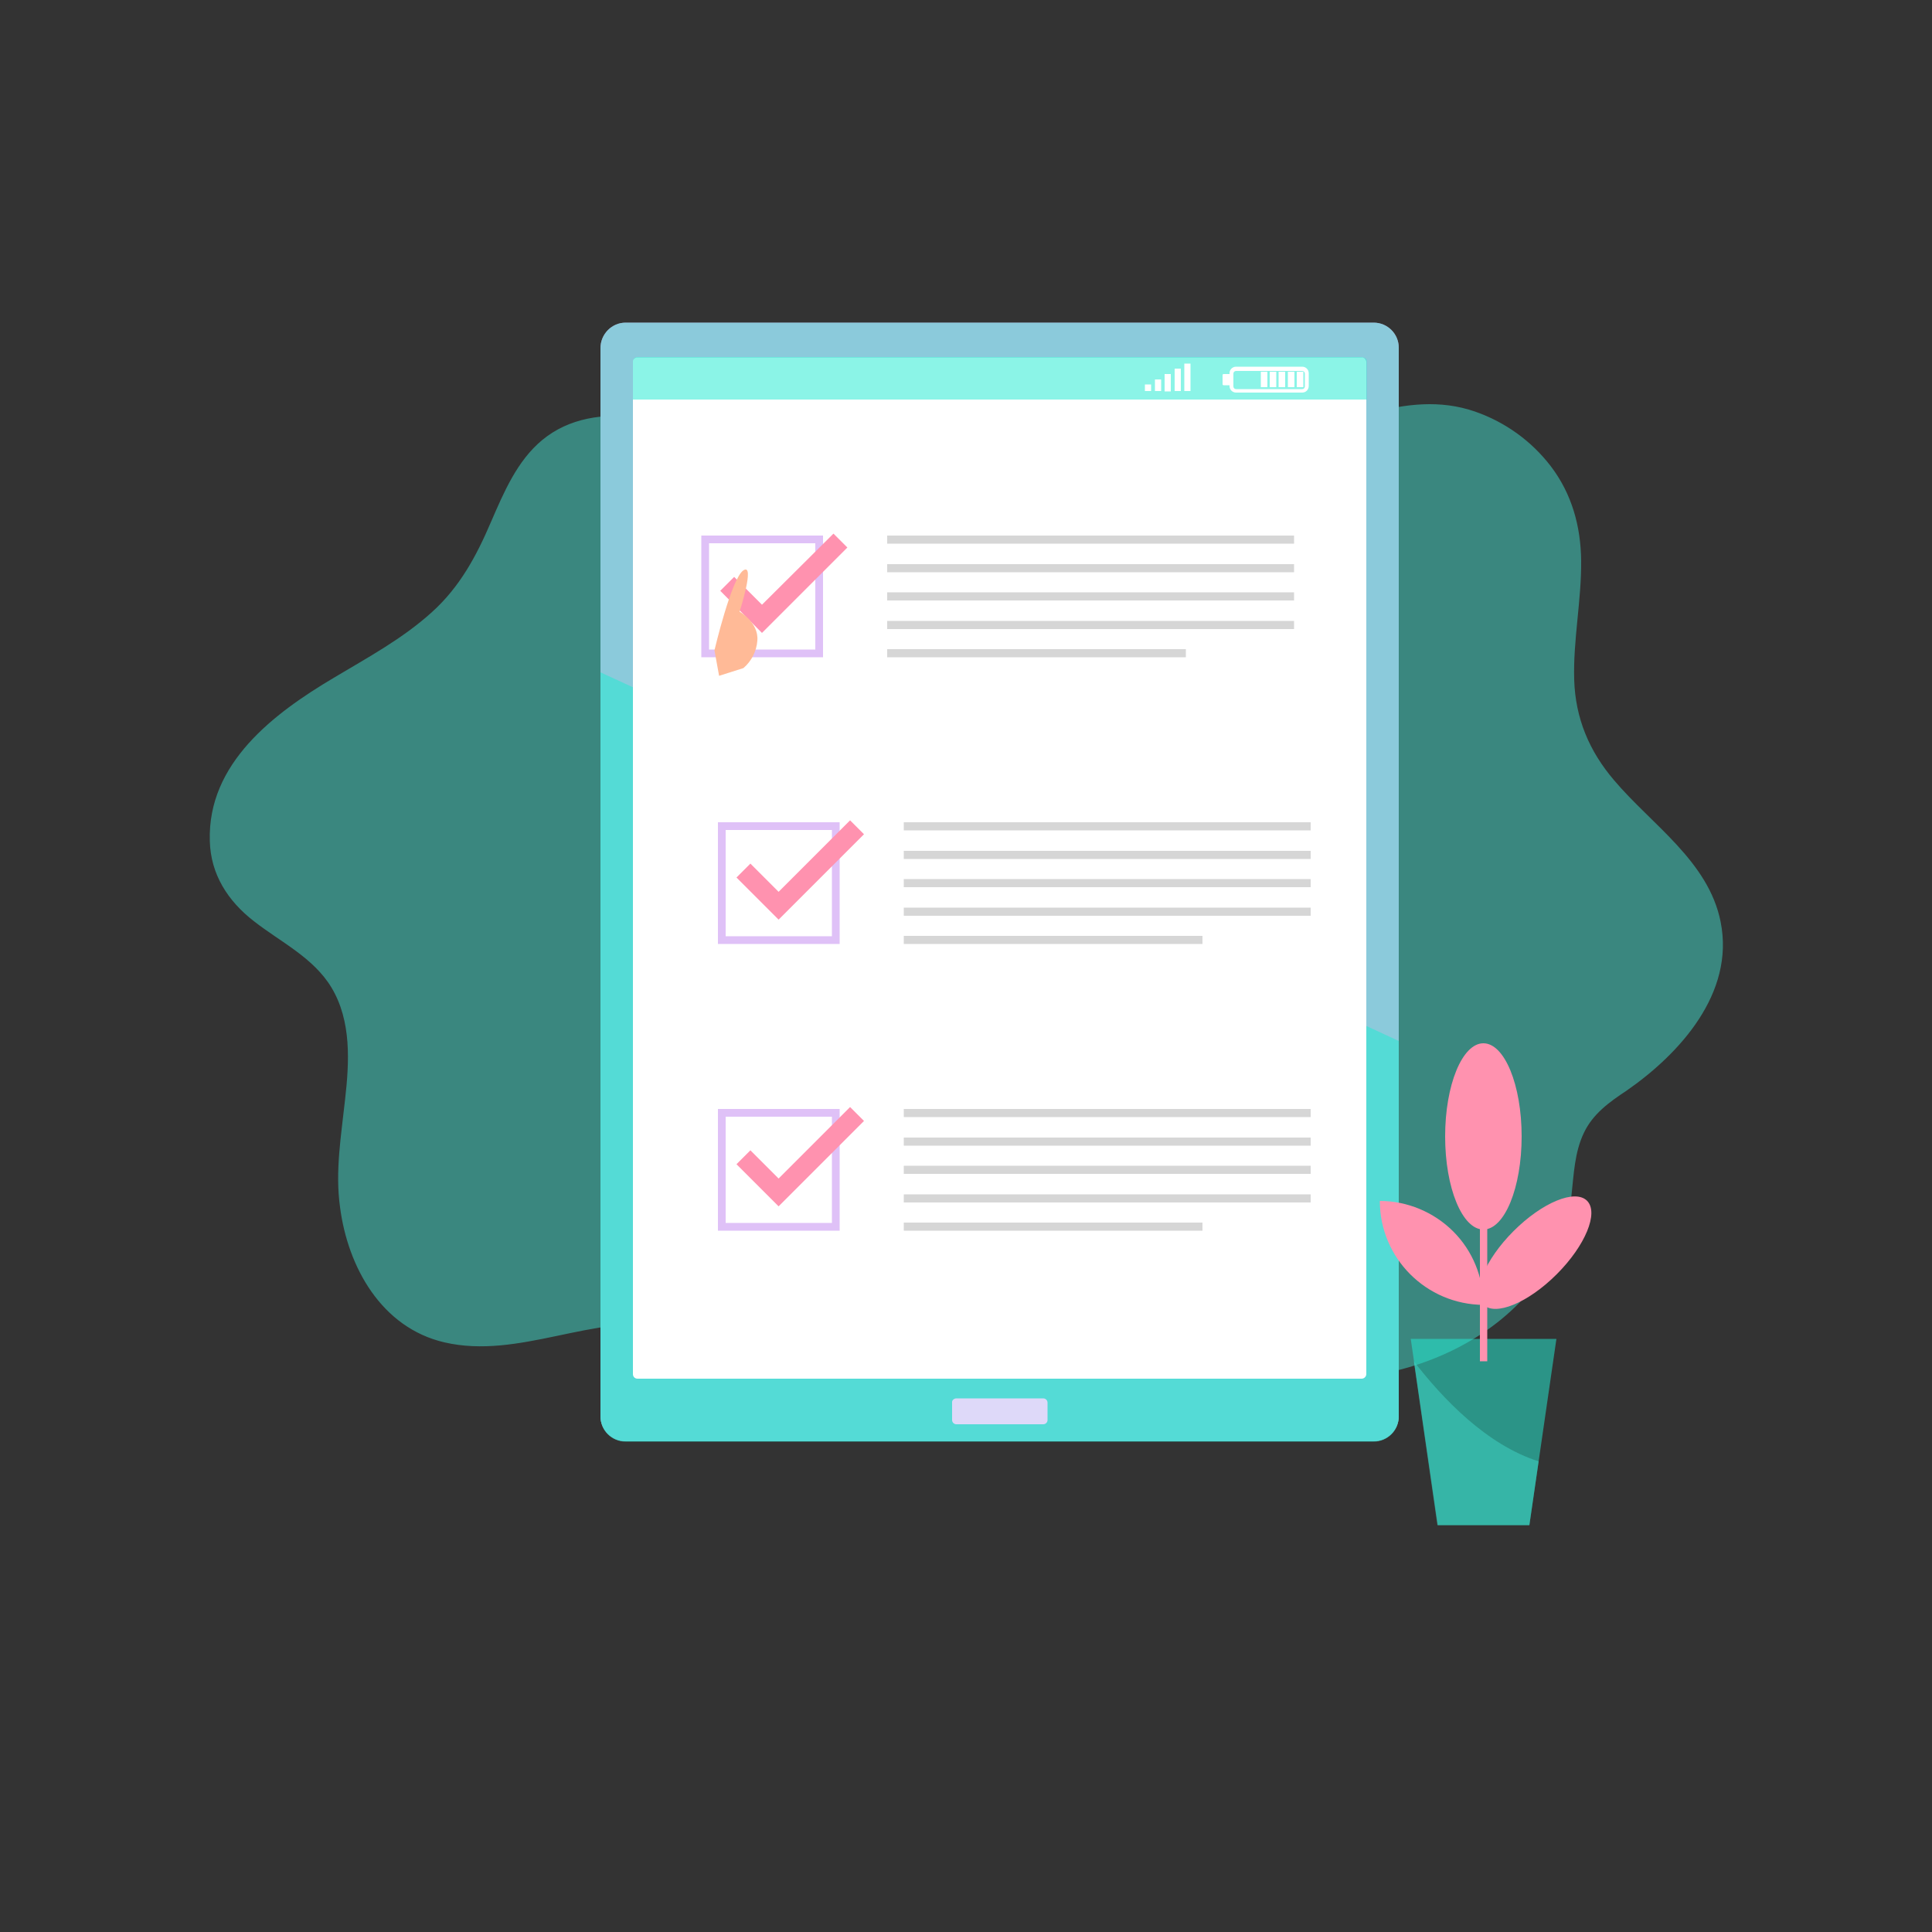 <?xml version="1.0" encoding="utf-8"?>
<!-- Generator: Adobe Illustrator 23.0.4, SVG Export Plug-In . SVG Version: 6.00 Build 0)  -->
<svg version="1.1" id="Layer_1" xmlns="http://www.w3.org/2000/svg" xmlns:xlink="http://www.w3.org/1999/xlink" x="0px" y="0px"
	 viewBox="0 0 500 500" style="enable-background:new 0 0 500 500;" xml:space="preserve">
<rect x="0" y="0" width="500" height="500" fill="#333333" stroke="none"/>
<style type="text/css">
	.st0{display:none;}
	.st1{display:inline;fill:#FFFFFF;}
	.st2{opacity:0.53;fill:#40D1C2;enable-background:new    ;}
	.st3{fill:#DFC1F7;}
	.st4{opacity:0.53;fill:#24EAD2;enable-background:new    ;}
	.st5{fill:#FFFFFF;}
	.st6{fill:#DED9F9;}
	.st7{fill:#FF92AF;}
	.st8{fill:#D6D6D6;}
	.st9{fill:#FFBA97;}
</style>
<title>testing</title>
<g id="BACKGROUND" class="st0">
	<rect class="st1" width="500" height="500"/>
</g>
<g id="OBJECTS">
	<path class="st2" d="M445.3,238.6c-3.1-15.7-17.9-25.2-27.6-36.7c-6.4-7.5-10-16-10.3-26c-0.3-10.3,1.9-20.5,1.8-30.8
		c-0.1-8.9-2.4-17.3-7.9-24.5c-5-6.5-11.8-11.4-19.6-14.1c-9-3.1-17.9-2-26.9,0.4c-5.3,1.4-10.5,3.1-16,3.7
		c-5.6,0.6-11.2-0.4-16.4-2.7c-9-4.1-16.4-10.9-25.6-14.4c-7.1-2.7-14.6-3.1-21,0.8c-0.2-0.2-0.5-0.2-0.7,0c0,0,0,0,0,0
		c-6.1,5.9-13.1,10.8-20.7,14.6l0,0c-0.2,0-0.3,0.1-0.4,0.2c-9.8,4.8-20.4,7.8-31.3,8.7c-9.8,0.7-19.7-0.2-29.3-2.8
		c-9.4-2.5-18.6-5.8-28.3-7c-8.8-1.1-17.8,0.1-24.8,5.9c-6.5,5.4-9.9,13.5-13.2,21.1c-3.8,8.9-8.1,16.9-15.3,23.4
		c-7.6,6.9-16.7,11.8-25.4,17c-15.5,9.2-32.7,22.1-32.1,42.2c0.2,8.7,4.7,15.6,11.4,20.8c6.9,5.4,15.4,9.4,20.1,17.2
		c5.2,8.7,4.6,19.3,3.5,29c-1,9.3-2.6,18.5-1.3,27.8c2,15.5,10.7,31.2,27,35c19.4,4.5,38.6-7.5,58.2-4.2
		c18.2,3.1,33.6,17.6,52.7,16.4c9.3-0.6,17.4-5.4,25.8-9c5-2.2,10.3-4,15.8-4.3c6.2-0.3,12.3,1,18.3,2.4c22.1,5,45,10.6,67.8,7.5
		c16.8-2.3,33.5-10.4,43.9-24c5.1-6.7,8.3-14.6,9.2-22.9c0.6-5.4,0.8-11.1,3.2-16.1c2.3-4.9,6.6-8,11-10.9
		C434.6,272.8,449,257.1,445.3,238.6z M267.1,102.4c-3,3.1-6.3,6-10.4,6.5C260.3,107,263.8,104.8,267.1,102.4z"/>
	<path class="st3" d="M161.9,83.5h193.6c3.6,0,6.5,2.9,6.5,6.5v276.5c0,3.6-2.9,6.5-6.5,6.5H161.9c-3.6,0-6.5-2.9-6.5-6.5V90.1
		C155.4,86.5,158.3,83.5,161.9,83.5z"/>
	<path class="st2" d="M161.9,83.5h193.6c3.6,0,6.5,2.9,6.5,6.5v276.5c0,3.6-2.9,6.5-6.5,6.5H161.9c-3.6,0-6.5-2.9-6.5-6.5V90.1
		C155.4,86.5,158.3,83.5,161.9,83.5z"/>
	<path class="st4" d="M161.9,373.1h193.6c3.6,0,6.5-2.9,6.5-6.5v-97.2C309.1,244.9,214.2,201,155.4,174v192.6
		C155.4,370.2,158.3,373.1,161.9,373.1z"/>
	<path class="st5" d="M352.4,356.8H165c-0.7,0-1.2-0.5-1.2-1.2V93.7c0-0.7,0.5-1.2,1.2-1.2c0,0,0,0,0,0h187.4c0.3,0,0.6,0.1,0.8,0.3
		c0.2,0.2,0.4,0.6,0.4,0.9v261.9C353.6,356.2,353.1,356.8,352.4,356.8z"/>
	<path class="st6" d="M247.5,361.9h22.5c0.6,0,1.1,0.5,1.1,1.1v4.5c0,0.6-0.5,1.1-1.1,1.1h-22.5c-0.6,0-1.1-0.5-1.1-1.1V363
		C246.3,362.4,246.9,361.9,247.5,361.9z"/>
	<path class="st4" d="M352.4,92.4H165c-0.7,0-1.2,0.5-1.2,1.2c0,0,0,0,0,0v9.8h189.9v-9.8c0-0.3-0.1-0.7-0.4-0.9
		C353,92.6,352.7,92.4,352.4,92.4z"/>
	<rect x="296.3" y="99.5" class="st5" width="1.6" height="1.7"/>
	<rect x="298.9" y="98.2" class="st5" width="1.6" height="3"/>
	<rect x="301.4" y="96.8" class="st5" width="1.6" height="4.5"/>
	<rect x="304" y="95.4" class="st5" width="1.6" height="5.8"/>
	<rect x="306.5" y="94.1" class="st5" width="1.6" height="7.1"/>
	<path class="st5" d="M337,94.9h-17.1c-1,0-1.7,0.8-1.7,1.7v0.2h-1.5c-0.2,0-0.3,0.1-0.3,0.3c0,0,0,0,0,0v2.3c0,0.2,0.1,0.3,0.3,0.3
		c0,0,0,0,0,0h1.5v0.2c0,1,0.8,1.7,1.7,1.7H337c1,0,1.7-0.8,1.7-1.7v-3.3C338.7,95.7,338,94.9,337,94.9z M337.7,100
		c0,0.4-0.3,0.7-0.7,0.7h-17.1c-0.4,0-0.7-0.3-0.7-0.7v-3.3c0-0.4,0.3-0.7,0.7-0.7H337c0.4,0,0.7,0.3,0.7,0.7V100z"/>
	<rect x="326.3" y="96.2" class="st5" width="1.7" height="4"/>
	<rect x="328.6" y="96.2" class="st5" width="1.7" height="4"/>
	<rect x="330.9" y="96.2" class="st5" width="1.7" height="4"/>
	<rect x="333.3" y="96.2" class="st5" width="1.7" height="4"/>
	<rect x="335.6" y="96.2" class="st5" width="1.7" height="4"/>
	<path class="st3" d="M213,170.1h-31.5v-31.5H213V170.1z M183.5,168.1H211v-27.5h-27.5V168.1z"/>
	<polygon class="st7" points="197.2,163.8 186.4,152.9 190,149.3 197.2,156.5 215.7,138.1 219.3,141.7 	"/>
	<rect x="229.6" y="138.6" class="st8" width="105.3" height="2.1"/>
	<rect x="229.6" y="146" class="st8" width="105.3" height="2.1"/>
	<rect x="229.6" y="153.3" class="st8" width="105.3" height="2.1"/>
	<rect x="229.6" y="160.7" class="st8" width="105.3" height="2.1"/>
	<rect x="229.6" y="168" class="st8" width="77.3" height="2.1"/>
	<path class="st3" d="M217.3,244.3h-31.5v-31.5h31.5V244.3z M187.8,242.3h27.5v-27.5h-27.5V242.3z"/>
	<polygon class="st7" points="201.5,238 190.6,227.1 194.2,223.5 201.5,230.8 220,212.3 223.6,215.9 	"/>
	<rect x="233.9" y="212.8" class="st8" width="105.3" height="2.1"/>
	<rect x="233.9" y="220.2" class="st8" width="105.3" height="2.1"/>
	<rect x="233.9" y="227.5" class="st8" width="105.3" height="2.1"/>
	<rect x="233.9" y="234.9" class="st8" width="105.3" height="2.1"/>
	<rect x="233.9" y="242.2" class="st8" width="77.3" height="2.1"/>
	<path class="st3" d="M217.3,318.5h-31.5V287h31.5V318.5z M187.8,316.5h27.5V289h-27.5V316.5z"/>
	<polygon class="st7" points="201.5,312.2 190.6,301.3 194.2,297.7 201.5,305 220,286.5 223.6,290.1 	"/>
	<rect x="233.9" y="287" class="st8" width="105.3" height="2.1"/>
	<rect x="233.9" y="294.4" class="st8" width="105.3" height="2.1"/>
	<rect x="233.9" y="301.7" class="st8" width="105.3" height="2.1"/>
	<rect x="233.9" y="309.1" class="st8" width="105.3" height="2.1"/>
	<rect x="233.9" y="316.4" class="st8" width="77.3" height="2.1"/>
	<path class="st9" d="M186.1,174.9l-1.2-6.6c0,0,4.4-18.7,7.5-20.7s-1,10.7-1,10.7s5,2.8,4.6,7.5c-0.2,2.7-1.5,5.3-3.6,7.1
		L186.1,174.9z"/>
	<polygon class="st4" points="391.4,346.5 376.5,346.5 365.1,346.5 372.1,394.7 376.5,394.7 391.4,394.7 395.8,394.7 402.8,346.5 	
		"/>
	<path class="st2" d="M365.9,352.3l6.1,42.4h23.8l2.4-16.5C384.7,373.9,373.4,362,365.9,352.3z"/>
	<ellipse class="st7" cx="383.9" cy="294.1" rx="9.9" ry="24.1"/>
	
		<ellipse transform="matrix(0.707 -0.707 0.707 0.707 -112.88 375.941)" class="st7" cx="397.4" cy="324.2" rx="19" ry="7.9"/>
	<path class="st7" d="M376.1,318.7c-5-5-11.9-7.9-19-7.9c0,14.8,12,26.8,26.8,26.9C383.9,330.5,381.1,323.7,376.1,318.7z"/>
	<rect x="383" y="308.8" class="st7" width="1.9" height="43.5"/>
</g>
</svg>
